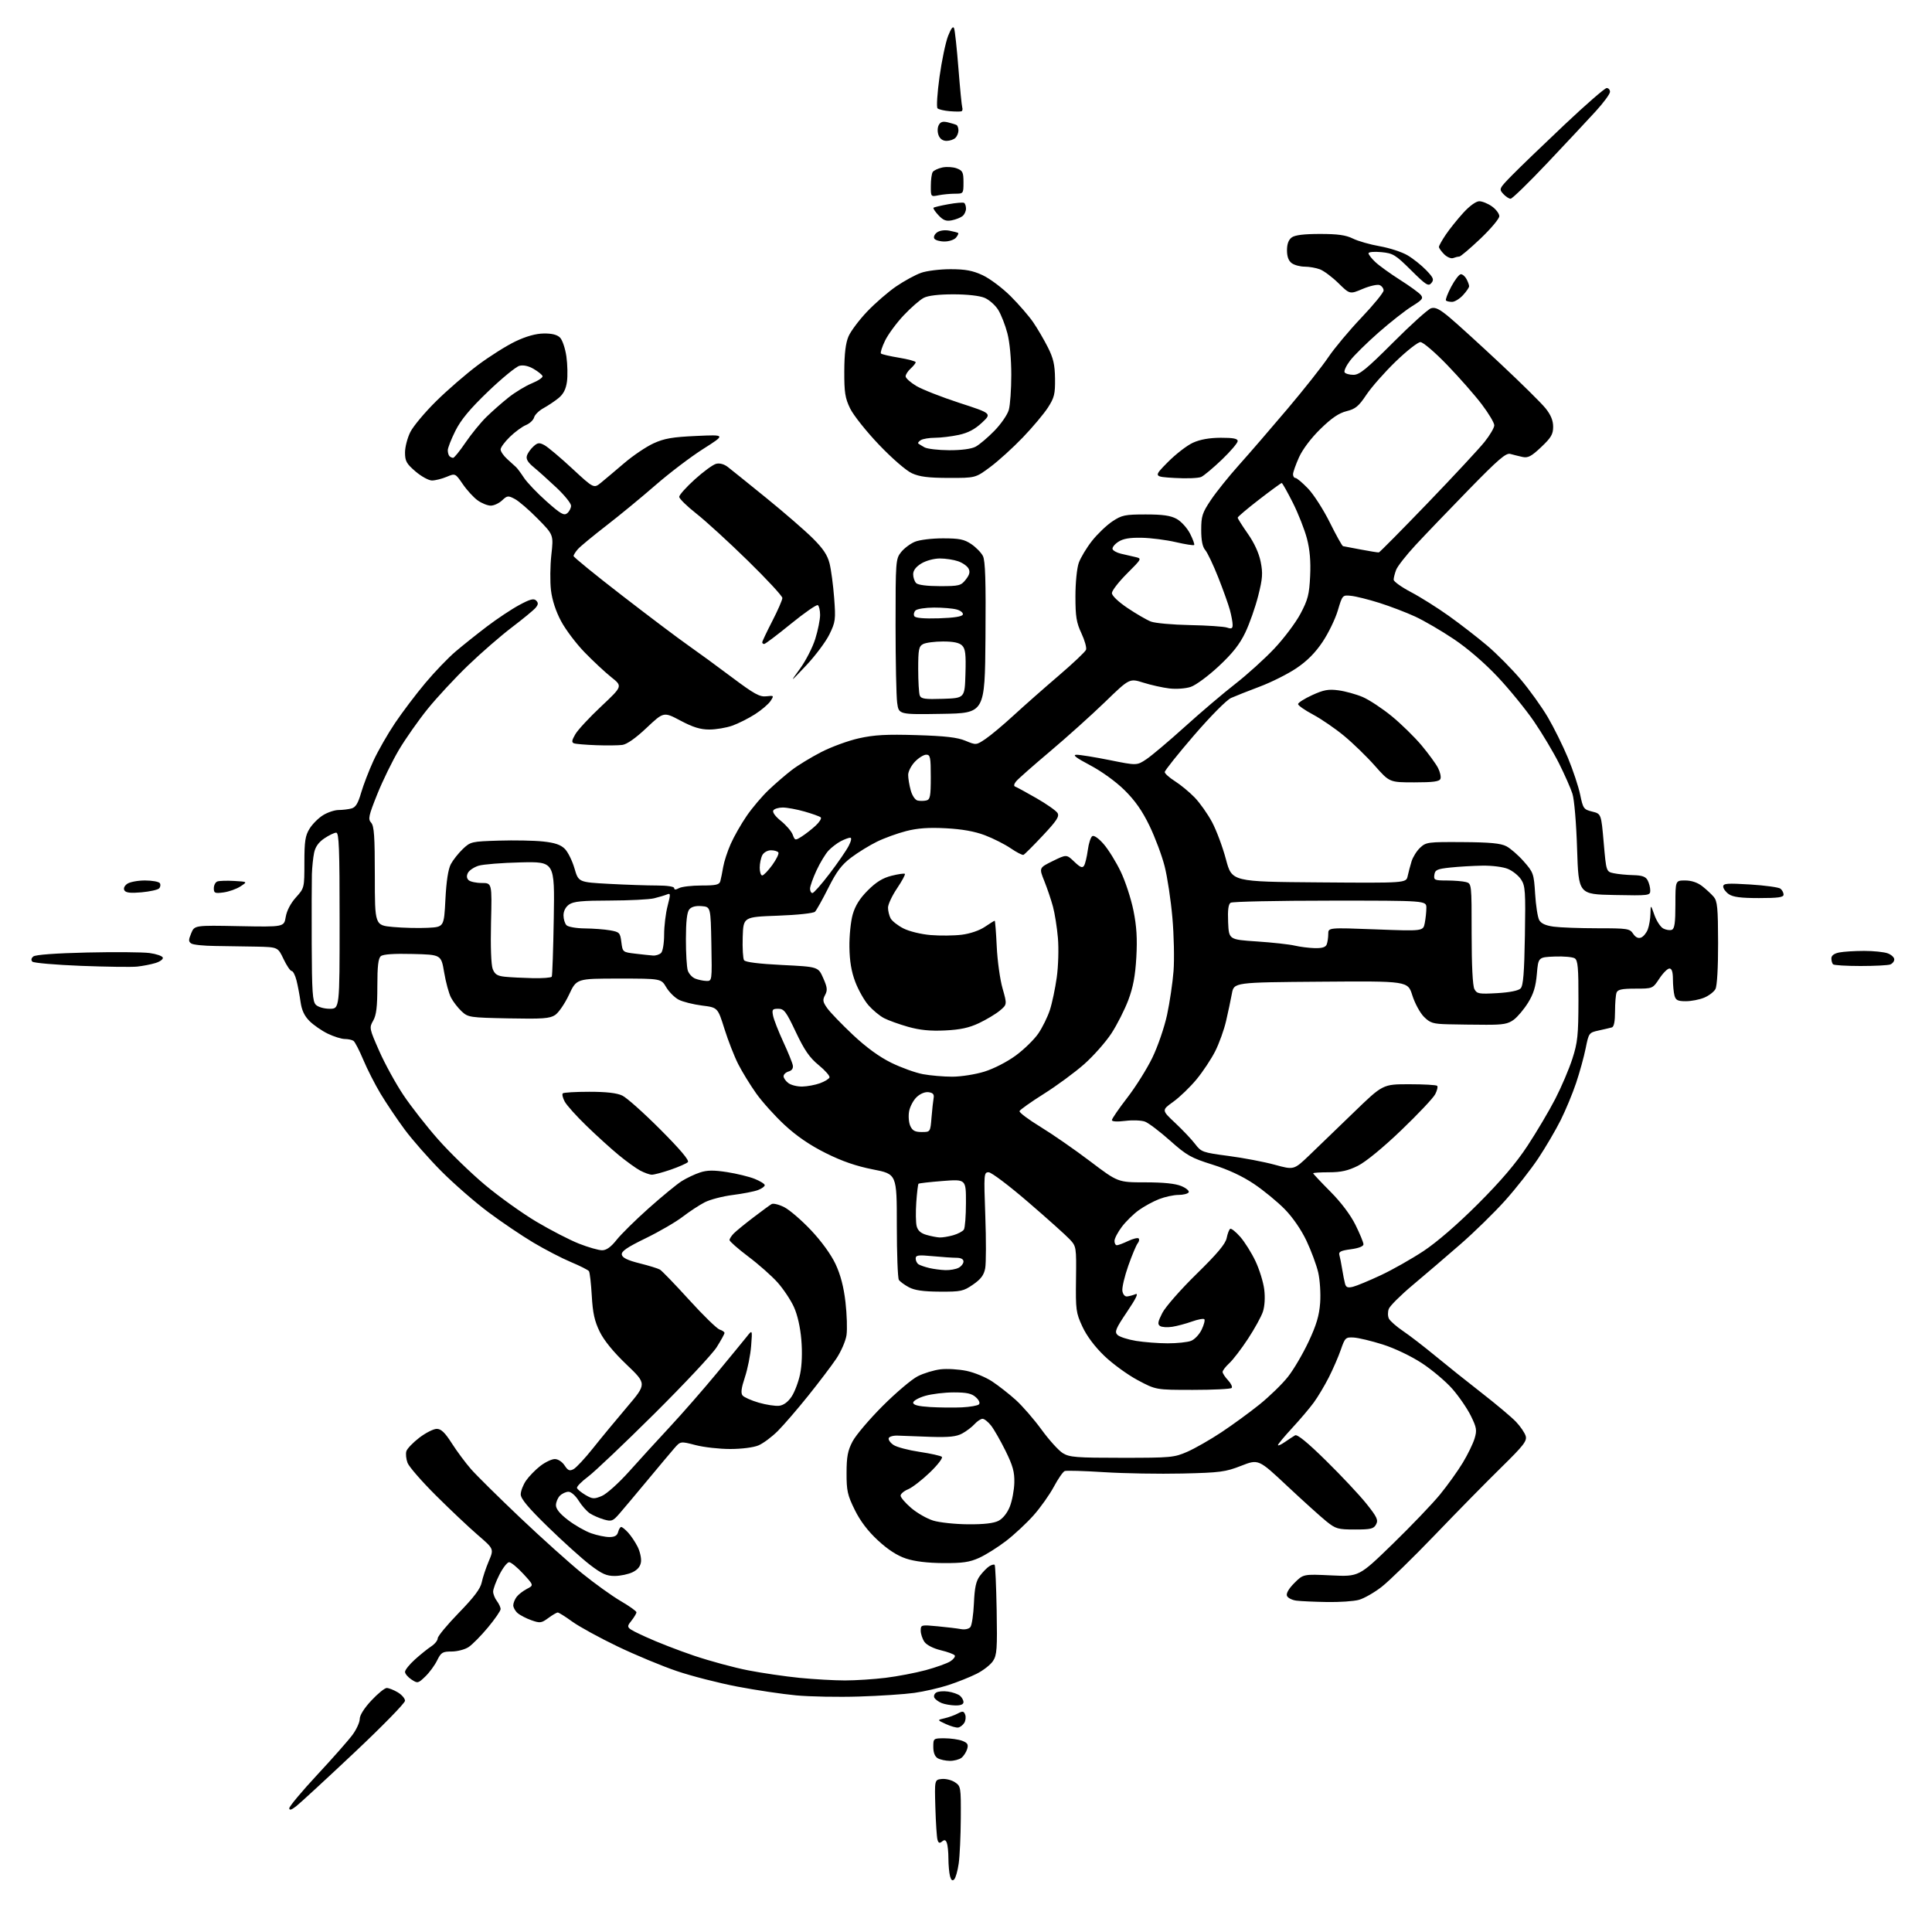 <?xml version="1.0" encoding="UTF-8" standalone="no"?>
<svg 
  version="1.1" 
  xmlns="http://www.w3.org/2000/svg" 
  xmlns:xlink="http://www.w3.org/1999/xlink" 
  xmlns:svg="http://www.w3.org/2000/svg"
  xmlns:rdf="http://www.w3.org/1999/02/22-rdf-syntax-ns#"
  xmlns:cc="http://creativecommons.org/ns#"
  xmlns:dc="http://purl.org/dc/elements/1.1/"
  viewBox="0 0 768 768"
  width="768"
  height="768"
>
<style>svg {background-color: white; }</style>"
<path stroke="none" fill="black" fill-rule="evenodd" d="M379.31,747.09C378.59,747.81 378.08,747.42 377.65,745.82C377.31,744.54 377.02,741.40 377.01,738.83C377.01,736.26 376.72,733.44 376.38,732.56C375.93,731.36 375.43,731.23 374.47,732.03C373.49,732.83 373.04,732.65 372.66,731.30C372.38,730.31 372.00,724.55 371.82,718.50C371.50,707.50 371.50,707.50 374.31,707.18C375.86,707.00 378.23,707.57 379.56,708.45C381.94,710.01 382.00,710.35 381.93,722.77C381.89,729.77 381.52,737.87 381.10,740.77C380.69,743.67 379.88,746.52 379.31,747.09zM117.75,718.00C115.84,719.49 115.00,719.73 115.00,718.80C115.00,718.05 120.02,712.06 126.14,705.47C132.27,698.89 138.57,691.74 140.14,689.60C141.72,687.45 143.00,684.62 143.00,683.31C143.00,681.84 144.79,679.00 147.64,675.96C150.19,673.23 152.93,671.00 153.73,671.00C154.53,671.00 156.50,671.77 158.10,672.72C159.69,673.66 161.00,675.18 161.00,676.08C161.00,676.99 151.89,686.31 140.75,696.79C129.61,707.28 119.26,716.82 117.75,718.00zM377.56,699.97C375.88,699.95 373.71,699.48 372.75,698.92C371.62,698.26 371.00,696.68 371.00,694.45C371.00,691.04 371.05,691.00 375.43,691.00C377.87,691.00 381.05,691.45 382.50,692.00C384.62,692.81 385.00,693.44 384.47,695.25C384.10,696.49 383.08,698.06 382.21,698.75C381.33,699.44 379.24,699.99 377.56,699.97zM380.89,686.72C380.13,686.85 377.93,686.22 376.00,685.34C372.50,683.72 372.50,683.72 375.50,683.04C377.15,682.66 379.52,681.80 380.76,681.13C382.67,680.10 383.13,680.18 383.67,681.59C384.03,682.52 383.86,684.00 383.30,684.89C382.74,685.77 381.66,686.60 380.89,686.72zM379.75,677.94C377.96,677.90 375.53,677.48 374.35,677.01C373.17,676.53 371.88,675.61 371.47,674.96C371.07,674.31 371.36,673.36 372.12,672.85C372.88,672.34 375.00,672.15 376.84,672.42C378.68,672.68 380.81,673.43 381.59,674.07C382.37,674.72 383.00,675.86 383.00,676.62C383.00,677.52 381.87,677.98 379.75,677.94zM341.45,674.40C333.23,674.66 322.00,674.45 316.50,673.94C311.00,673.43 300.47,671.86 293.10,670.45C285.73,669.04 274.93,666.27 269.10,664.30C263.27,662.33 252.65,657.92 245.50,654.49C238.35,651.06 230.25,646.62 227.50,644.63C224.75,642.63 222.15,641.00 221.71,641.00C221.28,641.00 219.58,641.99 217.95,643.20C215.22,645.21 214.66,645.28 211.24,644.07C209.18,643.35 206.71,642.06 205.75,641.22C204.79,640.38 204.01,638.97 204.03,638.10C204.05,637.22 204.65,635.72 205.38,634.77C206.10,633.82 207.93,632.40 209.45,631.61C212.21,630.18 212.21,630.18 207.98,625.59C205.65,623.07 203.14,621.00 202.39,621.00C201.64,621.00 199.90,623.24 198.52,625.97C197.13,628.70 196.01,631.74 196.03,632.72C196.05,633.70 196.72,635.37 197.53,636.44C198.34,637.51 199.00,638.95 199.00,639.64C199.00,640.33 196.73,643.62 193.96,646.95C191.19,650.28 187.72,653.79 186.25,654.75C184.78,655.71 181.76,656.50 179.54,656.50C175.90,656.50 175.33,656.86 173.76,660.05C172.81,662.00 170.69,664.88 169.06,666.44C166.19,669.20 166.01,669.23 163.54,667.62C162.15,666.70 161.00,665.34 161.00,664.59C161.00,663.84 162.76,661.64 164.92,659.69C167.07,657.75 170.00,655.39 171.42,654.46C172.84,653.53 174.00,652.09 174.00,651.26C174.00,650.42 177.78,645.86 182.39,641.12C188.45,634.89 190.98,631.53 191.50,629.00C191.89,627.08 193.15,623.30 194.29,620.61C196.36,615.73 196.36,615.73 189.93,610.19C186.39,607.14 178.90,600.07 173.28,594.47C167.66,588.88 162.59,583.05 162.01,581.52C161.43,579.99 161.22,577.89 161.54,576.86C161.87,575.83 164.20,573.41 166.71,571.49C169.23,569.57 172.33,568.00 173.61,568.00C175.35,568.00 176.87,569.45 179.61,573.75C181.63,576.91 185.06,581.52 187.23,584.00C189.40,586.48 198.17,595.14 206.73,603.27C215.28,611.39 226.38,621.35 231.39,625.42C236.40,629.48 243.31,634.44 246.75,636.45C250.19,638.45 253.00,640.46 253.00,640.91C253.00,641.36 252.06,642.93 250.91,644.39C248.82,647.05 248.82,647.05 256.66,650.68C260.97,652.68 269.63,656.05 275.91,658.17C282.18,660.29 291.85,662.91 297.41,663.99C302.96,665.07 312.16,666.41 317.86,666.98C323.55,667.54 331.66,668.00 335.88,668.00C340.10,668.00 347.37,667.53 352.03,666.96C356.69,666.39 363.88,665.02 368.00,663.91C372.12,662.79 376.53,661.21 377.78,660.40C379.04,659.58 379.83,658.53 379.53,658.06C379.24,657.59 376.75,656.66 373.99,656.00C371.01,655.28 368.36,653.93 367.48,652.67C366.67,651.51 366.00,649.49 366.00,648.20C366.00,645.89 366.14,645.85 372.75,646.48C376.46,646.83 380.67,647.34 382.09,647.61C383.55,647.88 385.14,647.53 385.74,646.79C386.32,646.08 386.95,641.82 387.15,637.32C387.43,631.02 387.98,628.50 389.55,626.39C390.68,624.89 392.34,623.19 393.25,622.61C394.16,622.04 395.12,621.79 395.39,622.05C395.65,622.32 396.01,630.42 396.19,640.06C396.46,655.47 396.29,657.91 394.73,660.28C393.76,661.77 390.83,664.05 388.23,665.35C385.63,666.66 380.57,668.68 377.00,669.84C373.43,671.01 367.33,672.41 363.45,672.95C359.58,673.49 349.68,674.15 341.45,674.40zM527.50,636.83C522.55,636.75 517.08,636.50 515.34,636.28C513.59,636.06 511.90,635.19 511.58,634.35C511.21,633.39 512.33,631.47 514.53,629.27C518.08,625.72 518.08,625.72 529.14,626.24C540.20,626.77 540.20,626.77 553.55,613.81C560.89,606.67 569.38,597.81 572.41,594.11C575.44,590.40 579.53,584.70 581.49,581.44C583.46,578.18 585.57,573.84 586.18,571.80C587.16,568.54 586.98,567.48 584.68,562.80C583.24,559.89 579.93,555.06 577.31,552.08C574.70,549.11 569.23,544.50 565.16,541.84C560.88,539.05 554.34,535.93 549.65,534.45C545.19,533.04 540.01,531.80 538.14,531.69C534.91,531.51 534.66,531.74 533.01,536.50C532.06,539.25 529.91,544.20 528.24,547.50C526.56,550.80 523.87,555.31 522.25,557.52C520.64,559.73 516.77,564.29 513.66,567.65C510.55,571.02 508.00,574.08 508.00,574.45C508.00,574.83 509.24,574.28 510.75,573.23C512.26,572.18 514.09,570.99 514.81,570.57C515.68,570.06 519.76,573.40 527.14,580.66C533.21,586.62 540.41,594.30 543.14,597.71C547.39,603.02 547.95,604.22 547.02,605.96C546.08,607.73 544.95,608.00 538.61,608.00C531.84,608.00 530.97,607.75 527.24,604.75C525.02,602.96 518.04,596.66 511.73,590.75C500.26,579.99 500.26,579.99 493.38,582.68C487.11,585.13 485.03,585.40 470.00,585.75C460.93,585.96 446.98,585.72 439.00,585.22C431.02,584.71 423.94,584.51 423.25,584.76C422.57,585.01 420.62,587.82 418.92,591.00C417.22,594.18 413.58,599.31 410.83,602.40C408.08,605.49 403.17,610.06 399.92,612.56C396.67,615.06 391.87,618.07 389.26,619.26C385.41,621.00 382.67,621.40 374.95,621.35C368.68,621.31 363.59,620.69 360.15,619.55C356.64,618.39 352.94,615.99 348.97,612.31C344.99,608.63 341.96,604.63 339.77,600.18C336.89,594.34 336.50,592.58 336.52,585.52C336.53,579.05 336.99,576.63 338.90,573.00C340.20,570.52 345.59,564.17 350.88,558.88C356.17,553.59 362.44,548.28 364.82,547.08C367.19,545.87 371.26,544.64 373.86,544.33C376.46,544.02 381.11,544.30 384.20,544.94C387.29,545.58 391.87,547.47 394.39,549.14C396.91,550.81 401.12,554.10 403.74,556.46C406.37,558.82 410.99,564.14 414.01,568.28C417.03,572.43 420.85,576.65 422.50,577.66C425.16,579.29 427.85,579.50 446.00,579.50C465.48,579.50 466.77,579.38 472.00,577.09C475.02,575.76 481.10,572.29 485.50,569.37C489.90,566.46 496.73,561.47 500.69,558.29C504.64,555.10 509.72,550.17 511.97,547.31C514.23,544.46 517.92,538.17 520.18,533.35C523.31,526.69 524.41,522.96 524.78,517.90C525.04,514.23 524.70,508.81 524.02,505.86C523.34,502.91 521.24,497.24 519.36,493.26C517.28,488.86 513.90,483.94 510.72,480.69C507.85,477.76 502.35,473.24 498.50,470.65C493.89,467.55 488.26,464.92 482.00,462.96C473.48,460.29 471.74,459.31 465.12,453.42C461.06,449.81 456.59,446.41 455.18,445.88C453.77,445.34 450.23,445.20 447.31,445.57C444.05,445.97 442.00,445.85 442.00,445.25C442.00,444.71 444.74,440.72 448.09,436.38C451.44,432.05 455.95,424.86 458.10,420.41C460.26,415.95 462.88,408.30 463.93,403.41C464.98,398.51 466.14,390.68 466.50,386.00C466.86,381.32 466.66,371.77 466.04,364.77C465.43,357.76 464.04,348.56 462.95,344.32C461.87,340.08 459.16,332.84 456.93,328.24C454.06,322.30 451.17,318.19 447.00,314.08C443.57,310.70 437.88,306.59 433.31,304.18C427.72,301.23 426.19,300.05 427.94,300.03C429.28,300.01 435.22,300.97 441.15,302.16C451.91,304.33 451.91,304.33 455.71,301.80C457.79,300.41 464.68,294.60 471.00,288.89C477.33,283.17 486.33,275.52 491.00,271.89C495.68,268.25 502.65,261.95 506.50,257.88C510.35,253.81 515.05,247.56 516.95,243.99C519.92,238.39 520.45,236.33 520.80,229.00C521.08,223.13 520.69,218.52 519.53,214.09C518.61,210.57 516.09,204.15 513.92,199.84C511.75,195.53 509.76,192.00 509.50,192.00C509.24,192.00 505.20,194.96 500.52,198.57C495.83,202.19 492.00,205.43 492.00,205.78C492.00,206.13 493.81,208.99 496.02,212.15C498.58,215.79 500.44,219.85 501.13,223.29C502.05,227.89 501.91,229.93 500.15,236.87C499.02,241.35 496.72,247.90 495.04,251.42C492.80,256.11 489.98,259.69 484.46,264.84C480.33,268.70 475.32,272.40 473.33,273.05C471.29,273.73 467.60,273.99 464.84,273.67C462.16,273.35 457.49,272.31 454.48,271.36C448.99,269.63 448.99,269.63 439.25,279.07C433.89,284.25 424.07,293.08 417.44,298.67C410.81,304.26 404.73,309.62 403.94,310.58C403.08,311.63 402.91,312.46 403.52,312.67C404.08,312.86 407.87,314.92 411.94,317.26C416.01,319.59 419.80,322.25 420.37,323.17C421.20,324.53 420.10,326.22 414.51,332.17C410.73,336.20 407.28,339.64 406.85,339.82C406.42,340.00 404.14,338.83 401.78,337.22C399.43,335.61 394.80,333.27 391.50,332.02C387.43,330.48 382.45,329.59 376.00,329.25C369.14,328.89 364.75,329.20 360.21,330.37C356.74,331.26 351.52,333.15 348.61,334.58C345.69,336.01 341.09,338.83 338.40,340.86C334.57,343.74 332.58,346.37 329.28,352.94C326.95,357.57 324.57,361.83 323.98,362.42C323.37,363.03 316.97,363.72 309.20,364.00C295.50,364.50 295.50,364.50 295.24,372.50C295.10,376.90 295.34,381.04 295.77,381.69C296.28,382.47 301.59,383.14 310.90,383.60C325.25,384.31 325.25,384.31 327.23,388.78C328.88,392.51 329.00,393.63 327.98,395.54C326.93,397.50 327.06,398.28 328.86,400.80C330.02,402.43 334.60,407.18 339.03,411.35C344.37,416.37 349.55,420.14 354.30,422.47C358.26,424.41 363.92,426.45 366.89,427.00C369.85,427.55 375.09,428.00 378.53,428.00C381.98,428.00 387.72,427.10 391.30,425.99C395.05,424.83 400.35,422.11 403.80,419.57C407.10,417.14 411.13,413.21 412.75,410.83C414.38,408.45 416.44,404.25 417.34,401.50C418.24,398.75 419.47,392.90 420.08,388.50C420.70,384.08 420.90,377.08 420.54,372.87C420.18,368.68 419.29,363.05 418.56,360.37C417.84,357.69 416.29,353.13 415.13,350.23C413.02,344.97 413.02,344.97 418.49,342.28C423.97,339.60 423.97,339.60 427.03,342.53C429.43,344.83 430.28,345.17 430.94,344.10C431.40,343.36 432.06,340.57 432.42,337.91C432.77,335.26 433.58,332.76 434.21,332.37C434.89,331.95 436.76,333.27 438.76,335.58C440.63,337.74 443.67,342.65 445.51,346.50C447.36,350.35 449.63,357.32 450.57,361.98C451.83,368.23 452.13,373.11 451.71,380.53C451.29,387.89 450.43,392.47 448.52,397.55C447.08,401.37 444.07,407.31 441.83,410.75C439.59,414.19 434.73,419.69 431.04,422.97C427.34,426.25 420.10,431.58 414.95,434.82C409.81,438.06 405.45,441.15 405.27,441.68C405.09,442.22 408.84,445.04 413.61,447.95C418.37,450.86 427.25,457.01 433.33,461.62C444.40,470.00 444.40,470.00 455.23,470.00C462.53,470.00 467.22,470.48 469.60,471.48C471.55,472.29 472.86,473.42 472.51,473.98C472.17,474.54 470.34,475.00 468.46,475.00C466.58,475.00 463.12,475.75 460.77,476.66C458.42,477.57 454.79,479.55 452.70,481.06C450.60,482.56 447.58,485.53 445.97,487.65C444.37,489.77 443.04,492.29 443.03,493.25C443.01,494.21 443.43,495.00 443.97,495.00C444.50,495.00 446.52,494.24 448.45,493.32C450.39,492.40 452.27,491.94 452.63,492.30C452.99,492.66 452.82,493.53 452.25,494.23C451.68,494.93 450.00,498.93 448.52,503.13C447.04,507.32 445.98,511.82 446.16,513.13C446.36,514.50 447.13,515.44 448.00,515.36C448.83,515.28 450.35,514.88 451.39,514.45C452.68,513.92 451.62,516.13 448.03,521.45C443.52,528.14 442.99,529.42 444.20,530.63C444.98,531.41 448.29,532.48 451.56,533.02C454.83,533.55 460.51,533.99 464.18,533.99C467.86,534.00 472.03,533.56 473.44,533.02C474.85,532.49 476.76,530.47 477.68,528.54C478.61,526.60 479.08,524.75 478.74,524.41C478.40,524.07 476.18,524.48 473.81,525.33C471.44,526.18 467.93,527.12 466.00,527.42C464.07,527.72 461.90,527.59 461.16,527.12C460.08,526.43 460.25,525.43 462.04,521.92C463.27,519.52 469.36,512.57 475.63,506.44C483.92,498.32 487.16,494.46 487.62,492.14C487.97,490.39 488.60,488.74 489.03,488.48C489.45,488.22 491.25,489.66 493.03,491.68C494.80,493.71 497.52,498.04 499.07,501.32C500.62,504.60 502.19,509.65 502.55,512.56C502.95,515.75 502.74,519.24 502.03,521.40C501.39,523.36 498.70,528.23 496.07,532.23C493.44,536.23 490.10,540.59 488.64,541.92C487.19,543.26 486.00,544.80 486.00,545.36C486.00,545.92 486.98,547.41 488.17,548.68C489.36,549.95 490.00,551.33 489.59,551.74C489.18,552.16 482.24,552.50 474.17,552.50C459.50,552.50 459.50,552.50 452.22,548.61C448.21,546.47 442.25,542.13 438.96,538.96C435.17,535.31 431.99,531.06 430.27,527.35C427.72,521.85 427.57,520.71 427.73,508.50C427.89,495.66 427.86,495.47 425.20,492.62C423.71,491.03 416.31,484.39 408.73,477.87C401.16,471.34 394.09,466.00 393.01,466.00C391.11,466.00 391.07,466.57 391.67,483.29C392.02,492.81 392.00,502.20 391.63,504.17C391.12,506.87 389.93,508.47 386.81,510.63C382.96,513.29 381.98,513.50 373.58,513.45C367.04,513.42 363.61,512.93 361.31,511.71C359.56,510.78 357.76,509.45 357.31,508.76C356.87,508.07 356.50,498.33 356.50,487.11C356.50,466.72 356.50,466.72 347.00,464.86C340.35,463.55 334.72,461.61 328.24,458.37C321.98,455.25 316.71,451.65 311.94,447.24C308.07,443.66 302.95,437.97 300.57,434.61C298.19,431.25 294.98,426.02 293.45,423.00C291.91,419.98 289.45,413.68 287.98,409.00C285.31,400.50 285.31,400.50 279.04,399.72C275.59,399.28 271.44,398.24 269.81,397.40C268.19,396.56 265.95,394.33 264.83,392.44C262.80,389.00 262.80,389.00 246.00,389.00C229.19,389.00 229.19,389.00 226.19,395.42C224.53,398.95 222.05,402.58 220.66,403.49C218.52,404.89 215.70,405.09 202.15,404.82C186.68,404.51 186.07,404.42 183.48,402.00C182.01,400.62 180.12,398.17 179.28,396.55C178.43,394.93 177.21,390.43 176.56,386.55C175.37,379.50 175.37,379.50 164.08,379.22C156.61,379.03 152.31,379.32 151.39,380.09C150.36,380.95 150.00,384.03 150.00,392.04C150.00,400.26 149.60,403.53 148.35,405.72C146.73,408.53 146.80,408.84 150.75,417.79C152.98,422.85 157.29,430.70 160.32,435.24C163.35,439.78 169.58,447.75 174.17,452.94C178.75,458.13 187.09,466.23 192.70,470.94C198.31,475.65 207.54,482.26 213.20,485.63C218.87,489.00 226.50,492.94 230.17,494.38C233.84,495.82 237.96,497.00 239.34,497.00C241.06,497.00 242.83,495.74 245.09,492.89C246.88,490.63 252.65,484.94 257.92,480.25C263.19,475.56 269.07,470.72 271.00,469.51C272.93,468.30 276.19,466.75 278.25,466.08C281.10,465.14 283.67,465.11 289.00,465.93C292.86,466.53 297.81,467.74 300.00,468.62C302.20,469.50 304.00,470.63 304.00,471.13C304.00,471.64 302.79,472.51 301.31,473.07C299.82,473.64 295.33,474.51 291.32,475.02C287.30,475.53 282.28,476.83 280.16,477.92C278.04,479.00 274.10,481.59 271.40,483.66C268.71,485.74 262.08,489.59 256.68,492.22C249.19,495.87 246.93,497.42 247.18,498.76C247.42,499.99 249.47,500.99 254.21,502.18C257.90,503.10 261.55,504.22 262.33,504.68C263.11,505.13 268.33,510.54 273.93,516.70C279.52,522.86 284.98,528.17 286.05,528.52C287.12,528.86 288.00,529.47 288.00,529.87C288.00,530.28 286.59,532.83 284.88,535.55C283.16,538.27 272.01,550.17 260.10,562.00C248.19,573.83 236.34,585.08 233.76,587.00C231.18,588.92 229.20,590.95 229.36,591.49C229.53,592.04 231.05,593.29 232.75,594.29C235.53,595.91 236.19,595.95 239.24,594.67C241.13,593.88 245.92,589.58 250.07,584.95C254.15,580.38 261.47,572.37 266.32,567.16C271.17,561.94 279.50,552.42 284.82,545.99C290.14,539.57 295.53,533.00 296.80,531.41C299.09,528.50 299.09,528.50 298.59,535.00C298.32,538.58 297.20,544.19 296.11,547.47C294.67,551.79 294.42,553.80 295.19,554.73C295.78,555.44 298.67,556.72 301.62,557.58C304.57,558.43 308.20,558.99 309.71,558.82C311.47,558.61 313.22,557.33 314.66,555.19C315.88,553.37 317.41,549.34 318.05,546.24C318.78,542.75 318.97,537.55 318.54,532.55C318.12,527.53 317.00,522.62 315.57,519.50C314.31,516.75 311.41,512.40 309.12,509.82C306.83,507.25 301.59,502.61 297.48,499.52C293.37,496.42 290.00,493.46 290.00,492.94C290.00,492.42 290.79,491.21 291.75,490.25C292.71,489.29 296.20,486.44 299.50,483.93C302.80,481.41 306.05,479.03 306.72,478.64C307.38,478.25 309.66,478.81 311.77,479.88C313.88,480.96 318.68,485.09 322.43,489.07C326.58,493.48 330.38,498.72 332.15,502.51C334.13,506.74 335.39,511.56 336.09,517.61C336.65,522.50 336.84,528.41 336.50,530.74C336.16,533.08 334.33,537.27 332.43,540.11C330.53,542.93 325.50,549.57 321.24,554.87C316.99,560.17 311.58,566.44 309.21,568.82C306.85,571.19 303.37,573.78 301.49,574.57C299.51,575.40 294.77,576.00 290.24,576.00C285.94,576.00 279.74,575.30 276.46,574.44C270.50,572.89 270.50,572.89 268.00,575.77C266.62,577.35 261.79,583.12 257.26,588.57C252.72,594.03 247.74,599.96 246.20,601.73C243.62,604.69 243.10,604.89 240.07,604.02C238.25,603.50 235.74,602.40 234.49,601.59C233.25,600.77 231.24,598.50 230.03,596.55C228.80,594.56 227.03,593.00 225.99,593.00C224.97,593.00 223.44,593.71 222.57,594.57C221.71,595.44 221.00,597.14 221.00,598.37C221.00,599.85 222.61,601.82 225.85,604.28C228.51,606.32 232.62,608.66 234.97,609.49C237.33,610.32 240.59,611.00 242.22,611.00C244.35,611.00 245.34,610.43 245.71,609.00C246.00,607.90 246.55,607.00 246.94,607.00C247.33,607.00 248.58,608.01 249.71,609.25C250.84,610.49 252.52,612.99 253.44,614.82C254.37,616.64 254.98,619.34 254.81,620.81C254.60,622.62 253.53,623.96 251.50,624.96C249.85,625.77 246.66,626.45 244.42,626.47C241.08,626.49 239.26,625.67 234.47,622.00C231.25,619.52 223.75,612.76 217.81,606.97C209.98,599.34 207.00,595.77 207.00,594.03C207.00,592.71 207.95,590.25 209.11,588.56C210.27,586.88 212.82,584.26 214.77,582.75C216.72,581.24 219.32,580.00 220.55,580.00C221.82,580.00 223.48,581.08 224.42,582.52C225.77,584.58 226.42,584.85 228.01,584.00C229.08,583.42 232.54,579.70 235.70,575.73C238.86,571.75 244.97,564.36 249.27,559.30C257.08,550.10 257.08,550.10 249.06,542.43C243.86,537.47 240.10,532.86 238.39,529.36C236.35,525.19 235.63,521.95 235.24,515.07C234.96,510.19 234.46,505.79 234.12,505.31C233.78,504.83 230.56,503.20 226.97,501.70C223.38,500.20 216.66,496.71 212.03,493.96C207.40,491.20 199.31,485.74 194.06,481.81C188.80,477.89 180.43,470.58 175.45,465.59C170.48,460.59 163.91,453.12 160.86,449.00C157.81,444.88 153.50,438.46 151.27,434.75C149.05,431.04 145.95,424.96 144.40,421.25C142.84,417.54 141.10,414.17 140.53,413.77C139.96,413.36 138.40,413.02 137.07,413.02C135.73,413.01 132.68,412.05 130.29,410.90C127.91,409.74 124.64,407.49 123.03,405.88C120.98,403.82 119.93,401.57 119.47,398.23C119.11,395.63 118.39,391.81 117.87,389.75C117.35,387.69 116.49,386.00 115.95,386.00C115.42,386.00 113.96,383.86 112.72,381.25C110.47,376.50 110.47,376.50 101.98,376.30C97.32,376.20 89.90,376.08 85.50,376.04C81.10,376.00 76.87,375.57 76.09,375.08C74.90,374.32 74.89,373.68 76.00,371.00C77.32,367.81 77.32,367.81 95.12,368.16C112.91,368.50 112.91,368.50 113.58,364.50C113.99,362.03 115.53,359.07 117.62,356.75C120.99,353.01 121.00,352.96 121.00,342.87C121.00,334.40 121.34,332.19 123.05,329.42C124.18,327.59 126.59,325.18 128.42,324.05C130.24,322.92 133.03,321.99 134.62,321.99C136.20,321.98 138.49,321.71 139.71,321.38C141.37,320.94 142.33,319.37 143.55,315.14C144.45,312.04 146.66,306.31 148.45,302.41C150.25,298.51 154.11,291.76 157.04,287.41C159.97,283.06 165.39,275.89 169.10,271.48C172.80,267.06 178.21,261.44 181.11,258.98C184.01,256.51 189.64,252.03 193.62,249.00C197.61,245.97 203.36,242.15 206.40,240.51C210.69,238.19 212.19,237.79 213.12,238.72C214.05,239.65 214.00,240.29 212.93,241.59C212.16,242.51 207.93,246.00 203.52,249.35C199.11,252.70 191.27,259.50 186.11,264.47C180.94,269.44 173.72,277.22 170.04,281.76C166.37,286.30 161.23,293.62 158.61,298.02C155.99,302.43 152.10,310.39 149.96,315.73C146.52,324.32 146.24,325.61 147.54,327.04C148.72,328.34 149.00,332.45 149.00,348.24C149.00,367.83 149.00,367.83 156.25,368.49C160.24,368.85 166.43,369.00 170.00,368.82C176.50,368.50 176.50,368.50 177.06,357.50C177.43,350.26 178.17,345.47 179.22,343.50C180.10,341.85 182.24,339.15 183.97,337.50C187.03,334.59 187.46,334.49 198.27,334.16C204.40,333.97 212.31,334.12 215.85,334.50C220.56,335.00 222.88,335.79 224.52,337.43C225.75,338.66 227.48,342.15 228.36,345.18C229.97,350.69 229.97,350.69 242.14,351.35C248.84,351.71 257.39,352.00 261.16,352.00C265.21,352.00 268.00,352.42 268.00,353.04C268.00,353.75 268.60,353.75 269.93,353.04C271.00,352.47 275.02,352.00 278.87,352.00C284.68,352.00 285.95,351.70 286.35,350.25C286.61,349.29 287.12,346.75 287.48,344.62C287.84,342.49 289.19,338.36 290.48,335.45C291.77,332.53 294.62,327.53 296.82,324.33C299.02,321.12 302.99,316.44 305.66,313.92C308.32,311.40 312.42,307.87 314.78,306.07C317.13,304.26 322.35,301.08 326.39,298.99C330.42,296.91 337.20,294.42 341.45,293.48C347.55,292.12 352.35,291.86 364.34,292.22C375.76,292.57 380.55,293.12 383.77,294.46C388.03,296.23 388.06,296.23 391.77,293.73C393.82,292.35 398.88,288.12 403.00,284.32C407.12,280.53 415.15,273.45 420.83,268.59C426.51,263.73 431.41,259.10 431.71,258.30C432.02,257.50 431.20,254.56 429.89,251.76C427.89,247.50 427.50,245.09 427.50,237.08C427.50,231.67 428.08,225.86 428.83,223.74C429.57,221.67 431.94,217.73 434.11,214.98C436.28,212.24 439.92,208.76 442.20,207.25C445.96,204.76 447.20,204.50 455.43,204.50C462.22,204.50 465.31,204.94 467.74,206.27C469.53,207.25 471.91,209.87 473.06,212.12C474.20,214.36 474.94,216.40 474.69,216.65C474.44,216.89 471.14,216.38 467.37,215.50C463.59,214.62 457.51,213.84 453.85,213.77C449.04,213.68 446.46,214.12 444.54,215.38C443.07,216.34 442.05,217.64 442.26,218.27C442.46,218.89 443.96,219.72 445.57,220.10C447.18,220.48 449.73,221.07 451.23,221.41C453.97,222.03 453.97,222.03 447.98,228.02C444.69,231.31 442.00,234.79 442.00,235.76C442.00,236.80 444.55,239.23 448.25,241.72C451.69,244.03 455.85,246.44 457.50,247.08C459.15,247.72 466.12,248.35 473.00,248.48C479.88,248.61 486.51,249.06 487.75,249.47C489.55,250.08 490.00,249.86 489.99,248.37C489.99,247.34 489.50,244.70 488.91,242.50C488.31,240.30 486.22,234.45 484.26,229.50C482.30,224.55 479.98,219.67 479.10,218.65C478.01,217.38 477.50,214.84 477.50,210.65C477.50,205.18 477.93,203.86 481.33,198.78C483.43,195.63 488.49,189.33 492.57,184.78C496.65,180.23 505.31,170.20 511.82,162.50C518.34,154.80 525.63,145.57 528.03,142.00C530.43,138.43 536.36,131.34 541.20,126.25C546.04,121.16 550.00,116.31 550.00,115.47C550.00,114.63 549.27,113.66 548.39,113.32C547.50,112.98 544.48,113.67 541.67,114.85C536.58,117.01 536.58,117.01 532.04,112.56C529.54,110.11 526.23,107.64 524.68,107.06C523.14,106.48 520.41,106.00 518.63,106.00C516.84,106.00 514.53,105.38 513.49,104.62C512.22,103.69 511.60,102.01 511.60,99.50C511.60,96.99 512.22,95.31 513.49,94.38C514.78,93.44 518.35,93.00 524.73,93.00C531.78,93.00 534.99,93.45 537.79,94.83C539.83,95.84 544.65,97.22 548.50,97.89C552.35,98.57 557.30,100.18 559.50,101.48C561.70,102.77 565.03,105.42 566.91,107.37C569.83,110.42 570.13,111.14 568.99,112.51C567.81,113.93 566.90,113.35 560.92,107.42C554.70,101.25 553.77,100.68 549.09,100.23C546.23,99.96 544.00,100.16 544.00,100.69C544.00,101.20 545.24,102.79 546.75,104.20C548.26,105.62 552.65,108.78 556.50,111.23C560.35,113.67 564.08,116.38 564.78,117.23C565.89,118.57 565.39,119.21 561.28,121.75C558.65,123.38 552.67,128.08 548.00,132.18C543.33,136.29 538.24,141.30 536.69,143.33C535.15,145.35 534.17,147.46 534.50,148.01C534.84,148.55 536.43,149.00 538.03,149.00C540.42,149.00 543.21,146.73 553.81,136.12C560.88,129.03 567.66,122.93 568.86,122.54C570.55,122.01 572.23,122.84 576.22,126.18C579.06,128.55 588.12,136.80 596.35,144.50C604.58,152.20 612.68,160.20 614.36,162.28C616.48,164.92 617.40,167.15 617.40,169.65C617.40,172.62 616.60,173.99 612.64,177.73C608.71,181.44 607.41,182.12 605.19,181.64C603.71,181.31 601.55,180.78 600.39,180.45C598.67,179.95 595.68,182.52 583.82,194.67C575.87,202.83 566.34,212.75 562.66,216.73C558.98,220.70 555.52,225.12 554.98,226.54C554.44,227.97 554.00,229.72 554.00,230.44C554.00,231.16 557.09,233.37 560.86,235.36C564.63,237.34 571.44,241.62 576.00,244.88C580.55,248.13 587.39,253.43 591.19,256.65C594.99,259.87 600.97,265.91 604.49,270.07C608.01,274.23 612.85,280.98 615.26,285.07C617.66,289.16 621.27,296.44 623.28,301.26C625.28,306.08 627.47,312.66 628.14,315.88C629.28,321.42 629.54,321.78 632.92,322.62C636.50,323.50 636.50,323.50 637.50,335.00C638.50,346.49 638.50,346.49 641.50,347.13C643.15,347.48 646.62,347.82 649.21,347.88C652.78,347.97 654.18,348.47 654.96,349.93C655.53,351.00 656.00,352.81 656.00,353.96C656.00,356.00 655.63,356.05 641.75,355.78C627.50,355.50 627.50,355.50 626.92,337.50C626.60,327.19 625.80,317.79 625.06,315.50C624.35,313.30 621.96,307.90 619.76,303.50C617.55,299.10 613.07,291.58 609.80,286.80C606.52,282.01 600.02,274.03 595.33,269.05C590.14,263.54 583.33,257.67 577.89,254.04C572.99,250.75 566.09,246.73 562.56,245.10C559.04,243.47 552.63,241.02 548.33,239.66C544.02,238.30 538.96,237.04 537.07,236.85C533.66,236.50 533.63,236.53 531.80,242.68C530.79,246.08 528.06,251.71 525.73,255.18C522.82,259.53 519.56,262.80 515.29,265.66C511.88,267.95 505.35,271.22 500.79,272.93C496.23,274.65 491.09,276.68 489.37,277.45C487.59,278.25 481.25,284.65 474.62,292.33C468.23,299.75 463.00,306.31 463.00,306.90C463.00,307.49 464.82,309.12 467.03,310.52C469.25,311.92 472.78,314.83 474.87,316.98C476.96,319.14 480.09,323.57 481.83,326.83C483.56,330.09 486.05,336.75 487.34,341.63C489.70,350.50 489.70,350.50 524.33,350.76C558.96,351.03 558.96,351.03 559.57,348.26C559.90,346.74 560.60,344.10 561.12,342.40C561.64,340.69 563.17,338.25 564.53,336.97C566.88,334.76 567.65,334.66 581.40,334.75C592.28,334.82 596.53,335.22 598.79,336.39C600.43,337.24 603.56,339.96 605.74,342.45C609.55,346.77 609.74,347.31 610.24,355.32C610.52,359.92 611.24,364.59 611.84,365.70C612.59,367.10 614.36,367.91 617.60,368.36C620.17,368.71 628.01,369.00 635.02,369.00C646.99,369.00 647.84,369.13 649.20,371.18C650.15,372.61 651.22,373.13 652.34,372.70C653.27,372.34 654.47,370.89 655.02,369.46C655.56,368.04 656.04,365.21 656.08,363.18C656.16,359.50 656.16,359.50 657.67,363.76C658.50,366.11 660.07,368.50 661.17,369.09C662.26,369.67 663.80,369.91 664.58,369.61C665.67,369.19 666.00,366.85 666.00,359.53C666.00,350.00 666.00,350.00 669.87,350.00C672.34,350.00 674.76,350.80 676.62,352.24C678.20,353.47 680.27,355.39 681.22,356.49C682.68,358.21 682.94,360.88 682.97,374.82C682.99,384.66 682.57,391.93 681.92,393.15C681.33,394.26 679.31,395.81 677.45,396.58C675.59,397.36 672.30,398.00 670.15,398.00C666.93,398.00 666.13,397.60 665.63,395.75C665.30,394.51 665.02,391.59 665.01,389.25C665.00,386.33 664.57,385.00 663.63,385.00C662.88,385.00 661.07,386.80 659.62,389.00C656.97,393.00 656.97,393.00 650.09,393.00C644.74,393.00 643.08,393.35 642.61,394.58C642.27,395.45 642.00,398.84 642.00,402.11C642.00,406.02 641.57,408.18 640.75,408.41C640.06,408.61 637.72,409.15 635.54,409.63C631.64,410.49 631.56,410.59 630.33,416.71C629.64,420.13 627.93,426.33 626.53,430.49C625.14,434.66 622.37,441.31 620.39,445.28C618.40,449.25 614.39,456.10 611.46,460.50C608.53,464.90 602.62,472.43 598.32,477.22C594.02,482.02 585.96,489.90 580.41,494.72C574.87,499.55 566.41,506.79 561.61,510.81C556.81,514.83 552.52,519.10 552.06,520.31C551.61,521.51 551.64,523.27 552.13,524.21C552.63,525.15 555.16,527.37 557.76,529.13C560.37,530.89 566.10,535.31 570.50,538.94C574.90,542.58 583.23,549.23 589.00,553.72C594.77,558.21 600.91,563.37 602.64,565.19C604.37,567.01 606.09,569.54 606.48,570.81C607.07,572.79 605.69,574.57 596.79,583.31C591.07,588.91 579.22,600.97 570.45,610.11C561.68,619.24 552.12,628.56 549.20,630.82C546.29,633.08 542.24,635.39 540.20,635.96C538.17,636.53 532.45,636.92 527.50,636.83zM384.80,605.93C391.12,605.98 395.00,605.53 396.93,604.54C398.65,603.65 400.40,601.46 401.41,598.93C402.32,596.65 403.13,592.38 403.21,589.44C403.32,585.13 402.64,582.67 399.71,576.72C397.70,572.67 395.12,568.15 393.96,566.68C392.80,565.20 391.28,564.00 390.58,564.00C389.88,564.00 388.45,564.95 387.41,566.10C386.36,567.26 384.15,568.94 382.50,569.83C380.19,571.09 377.31,571.39 370.00,571.17C364.77,571.00 358.97,570.79 357.10,570.69C355.21,570.58 353.51,571.03 353.28,571.69C353.06,572.34 353.94,573.57 355.23,574.42C356.53,575.27 361.17,576.49 365.55,577.14C369.92,577.79 373.90,578.68 374.40,579.11C374.89,579.54 372.75,582.34 369.63,585.33C366.52,588.32 362.63,591.33 360.99,592.01C359.34,592.69 358.00,593.83 358.00,594.54C358.00,595.26 359.90,597.47 362.22,599.46C364.54,601.44 368.48,603.70 370.97,604.46C373.46,605.23 379.68,605.89 384.80,605.93zM382.37,559.45C385.59,559.29 388.64,558.76 389.14,558.26C389.68,557.72 389.19,556.58 387.92,555.43C386.27,553.93 384.30,553.50 379.15,553.50C375.49,553.50 370.36,554.12 367.75,554.88C365.14,555.64 363.00,556.86 363.00,557.58C363.00,558.51 365.02,559.03 369.75,559.32C373.46,559.54 379.14,559.60 382.37,559.45zM537.84,511.51C539.30,511.15 544.28,509.08 548.89,506.92C553.50,504.77 561.15,500.43 565.89,497.30C571.24,493.75 579.44,486.66 587.55,478.55C596.65,469.45 602.61,462.46 607.21,455.47C610.84,449.95 615.81,441.56 618.25,436.82C620.69,432.09 623.75,424.90 625.05,420.85C627.13,414.42 627.43,411.52 627.46,397.71C627.49,384.75 627.23,381.76 626.00,380.96C625.17,380.42 621.58,380.10 618.00,380.24C611.50,380.50 611.50,380.50 610.92,387.20C610.49,392.19 609.60,395.10 607.42,398.61C605.82,401.19 603.26,404.23 601.75,405.35C599.50,407.02 597.52,407.38 590.75,407.36C586.21,407.35 579.43,407.26 575.67,407.17C569.64,407.02 568.52,406.67 566.03,404.19C564.49,402.64 562.41,398.81 561.42,395.67C559.63,389.97 559.63,389.97 525.07,390.24C490.51,390.50 490.51,390.50 489.69,395.00C489.23,397.48 488.20,402.36 487.39,405.85C486.59,409.34 484.64,414.74 483.08,417.85C481.51,420.96 478.17,426.00 475.65,429.05C473.14,432.10 468.98,436.11 466.41,437.96C461.74,441.31 461.74,441.31 467.17,446.40C470.16,449.21 473.73,452.98 475.11,454.80C477.52,457.96 478.08,458.15 488.39,459.51C494.31,460.29 502.57,461.86 506.75,463.01C514.35,465.09 514.35,465.09 520.43,459.28C523.77,456.08 531.72,448.41 538.10,442.23C549.69,431.00 549.69,431.00 560.18,431.00C565.95,431.00 570.95,431.28 571.29,431.63C571.64,431.97 571.29,433.48 570.51,434.98C569.74,436.47 563.67,442.91 557.02,449.28C549.73,456.27 542.89,461.87 539.77,463.43C535.87,465.37 533.07,466.00 528.30,466.00C524.84,466.00 522.00,466.18 522.00,466.40C522.00,466.61 525.07,469.88 528.82,473.65C533.08,477.93 536.83,482.90 538.82,486.91C540.57,490.44 542.00,493.91 542.00,494.63C542.00,495.44 540.10,496.18 536.97,496.60C532.99,497.13 532.05,497.60 532.42,498.88C532.68,499.77 533.18,502.30 533.53,504.50C533.89,506.70 534.40,509.33 534.68,510.33C535.08,511.76 535.78,512.02 537.84,511.51zM375.82,504.90C377.64,504.95 380.00,504.53 381.07,503.96C382.13,503.40 383.00,502.27 383.00,501.46C383.00,500.54 382.00,500.00 380.25,499.99C378.74,499.99 374.46,499.70 370.75,499.35C364.99,498.80 364.00,498.94 364.00,500.30C364.00,501.17 364.52,502.21 365.16,502.60C365.80,503.00 367.71,503.65 369.41,504.06C371.11,504.46 373.99,504.84 375.82,504.90zM373.51,491.91C374.61,491.96 377.05,491.56 378.94,491.02C380.82,490.48 382.72,489.47 383.16,488.77C383.61,488.07 383.98,483.28 383.98,478.12C384.00,468.74 384.00,468.74 374.75,469.46C369.66,469.86 365.33,470.35 365.12,470.56C364.91,470.76 364.51,474.06 364.24,477.88C363.97,481.71 364.03,485.99 364.38,487.39C364.83,489.17 366.02,490.24 368.26,490.88C370.04,491.40 372.40,491.86 373.51,491.91zM259.09,466.96C258.22,466.94 256.15,466.20 254.50,465.33C252.85,464.45 249.03,461.69 246.00,459.20C242.97,456.71 237.20,451.48 233.18,447.58C229.15,443.69 225.23,439.32 224.47,437.88C223.70,436.43 223.36,434.97 223.71,434.63C224.05,434.28 228.80,434.00 234.27,434.00C241.04,434.00 245.21,434.48 247.37,435.51C249.11,436.33 255.92,442.40 262.49,448.99C270.41,456.93 274.10,461.30 273.44,461.96C272.89,462.51 269.80,463.86 266.57,464.98C263.33,466.09 259.97,466.98 259.09,466.96zM366.39,450.00C369.82,450.00 369.82,450.00 370.29,444.25C370.55,441.09 370.93,437.60 371.13,436.50C371.40,435.03 370.88,434.41 369.15,434.17C367.74,433.97 365.86,434.73 364.42,436.08C363.10,437.31 361.74,439.86 361.39,441.74C361.04,443.62 361.25,446.24 361.85,447.58C362.71,449.46 363.73,450.00 366.39,450.00zM318.94,431.92C320.90,431.88 324.05,431.29 325.94,430.61C327.83,429.92 329.54,428.88 329.74,428.29C329.93,427.70 328.00,425.49 325.43,423.39C321.82,420.43 319.78,417.49 316.37,410.29C312.48,402.06 311.68,401.00 309.36,401.00C307.04,401.00 306.81,401.31 307.31,403.78C307.61,405.30 309.43,409.95 311.34,414.10C313.26,418.24 314.98,422.48 315.16,423.50C315.38,424.69 314.77,425.57 313.48,425.93C312.38,426.25 311.48,427.10 311.48,427.83C311.49,428.56 312.37,429.80 313.44,430.58C314.51,431.36 316.98,431.97 318.94,431.92zM375.66,409.62C369.79,409.90 365.67,409.49 361.00,408.18C357.43,407.17 353.10,405.61 351.40,404.72C349.69,403.83 346.93,401.54 345.25,399.63C343.58,397.73 341.21,393.54 339.99,390.33C338.44,386.24 337.74,382.11 337.66,376.50C337.59,372.10 338.18,366.25 338.97,363.50C339.97,360.02 341.78,357.12 344.98,353.93C348.28,350.62 350.90,349.01 354.40,348.13C357.06,347.46 359.45,347.12 359.70,347.37C359.96,347.62 358.55,350.23 356.58,353.15C354.61,356.08 353.00,359.52 353.00,360.80C353.00,362.08 353.47,364.00 354.03,365.06C354.60,366.12 356.89,367.92 359.12,369.06C361.42,370.23 366.11,371.38 369.95,371.70C373.67,372.01 379.24,371.95 382.32,371.57C385.65,371.15 389.37,369.88 391.50,368.43C393.48,367.09 395.23,366.00 395.41,366.00C395.59,366.00 395.95,370.61 396.22,376.25C396.48,381.89 397.52,389.38 398.53,392.90C400.35,399.31 400.35,399.31 397.43,401.75C395.82,403.09 392.09,405.32 389.16,406.71C385.19,408.58 381.71,409.33 375.66,409.62zM131.07,401.00C135.00,401.00 135.00,401.00 135.00,366.00C135.00,337.26 134.76,331.00 133.65,331.00C132.90,331.00 130.78,332.02 128.94,333.26C126.64,334.81 125.35,336.63 124.86,339.01C124.46,340.93 124.07,344.75 123.98,347.50C123.90,350.25 123.87,362.71 123.91,375.18C123.99,394.38 124.24,398.10 125.57,399.43C126.47,400.32 128.83,401.00 131.07,401.00zM595.15,394.79C600.16,394.50 603.61,393.80 604.47,392.91C605.51,391.84 605.92,386.78 606.17,371.96C606.47,354.38 606.32,352.14 604.67,349.63C603.67,348.09 601.32,346.20 599.45,345.42C597.54,344.61 593.12,344.05 589.28,344.11C585.55,344.17 579.80,344.51 576.50,344.86C571.27,345.42 570.46,345.79 570.18,347.75C569.88,349.84 570.24,350.00 575.18,350.01C578.11,350.02 581.51,350.30 582.75,350.63C584.99,351.23 585.00,351.34 585.00,371.18C585.00,383.79 585.41,391.89 586.10,393.19C587.11,395.06 587.90,395.20 595.15,394.79zM280.78,389.94C283.05,390.00 283.05,390.00 282.78,375.25C282.50,360.50 282.50,360.50 278.91,360.20C276.55,360.00 274.88,360.45 274.00,361.50C273.09,362.60 272.67,366.31 272.66,373.30C272.65,378.91 272.99,384.54 273.41,385.81C273.83,387.09 275.15,388.52 276.34,389.00C277.53,389.48 279.52,389.90 280.78,389.94zM211.69,388.83C215.65,388.92 219.08,388.66 219.33,388.25C219.57,387.84 219.93,377.38 220.13,365.00C220.50,342.50 220.50,342.50 207.00,342.81C199.57,342.98 192.03,343.58 190.24,344.14C188.45,344.70 186.56,345.96 186.04,346.93C185.41,348.10 185.48,349.08 186.25,349.85C186.88,350.48 189.24,351.00 191.49,351.00C195.58,351.00 195.58,351.00 195.19,366.75C194.96,376.27 195.23,383.56 195.86,385.19C196.69,387.32 197.69,387.95 200.70,388.27C202.79,388.49 207.74,388.74 211.69,388.83zM54.50,384.24C52.30,384.47 42.25,384.33 32.16,383.94C22.07,383.54 13.39,382.79 12.87,382.27C12.26,381.66 12.40,380.91 13.25,380.21C14.08,379.52 22.11,378.93 34.54,378.64C45.52,378.39 56.71,378.48 59.42,378.84C62.13,379.20 64.51,380.02 64.72,380.66C64.93,381.29 63.62,382.26 61.80,382.82C59.99,383.37 56.70,384.01 54.50,384.24zM739.58,384.00C733.95,384.00 729.03,383.70 728.67,383.33C728.30,382.97 728.00,381.90 728.00,380.96C728.00,379.84 729.09,379.03 731.12,378.62C732.84,378.28 737.31,378.00 741.06,378.00C744.81,378.00 749.02,378.44 750.43,378.98C751.85,379.51 753.00,380.59 753.00,381.37C753.00,382.15 752.29,383.06 751.42,383.39C750.55,383.73 745.22,384.00 739.58,384.00zM259.55,379.84C260.68,379.93 262.14,379.46 262.80,378.80C263.47,378.13 264.00,374.92 264.00,371.52C264.00,368.17 264.62,363.06 265.37,360.16C266.61,355.37 266.59,354.95 265.12,355.56C264.23,355.93 261.93,356.62 260.00,357.09C258.07,357.56 250.19,357.96 242.47,357.98C231.42,357.99 227.97,358.33 226.22,359.56C224.84,360.52 224.00,362.16 224.00,363.86C224.00,365.37 224.54,367.14 225.20,367.80C225.86,368.46 229.12,369.03 232.45,369.06C235.78,369.09 240.30,369.43 242.50,369.82C246.26,370.48 246.53,370.76 247.00,374.51C247.50,378.46 247.54,378.51 252.50,379.09C255.25,379.42 258.42,379.76 259.55,379.84zM522.64,376.90C525.56,376.97 526.96,376.53 527.39,375.42C527.73,374.55 528.00,372.69 528.00,371.28C528.00,368.72 528.00,368.72 546.86,369.44C565.72,370.16 565.72,370.16 566.36,366.96C566.71,365.19 567.00,362.46 567.00,360.88C567.00,358.00 567.00,358.00 528.75,358.02C507.71,358.02 489.92,358.40 489.20,358.85C488.29,359.43 487.99,361.74 488.20,366.59C488.50,373.50 488.50,373.50 499.64,374.24C505.76,374.65 512.51,375.39 514.64,375.89C516.76,376.39 520.36,376.84 522.64,376.90zM699.22,357.00C691.99,357.00 688.87,356.59 687.22,355.44C686.00,354.59 685.00,353.22 685.00,352.41C685.00,351.16 686.64,351.04 695.75,351.60C701.66,351.97 707.06,352.71 707.75,353.26C708.44,353.80 709.00,354.86 709.00,355.62C709.00,356.70 706.86,357.00 699.22,357.00zM56.25,354.71C51.99,355.10 50.05,354.89 49.48,353.97C49.00,353.19 49.40,352.18 50.54,351.35C51.55,350.61 54.74,350.00 57.63,350.00C60.52,350.00 63.18,350.49 63.55,351.09C63.92,351.69 63.78,352.62 63.23,353.17C62.68,353.72 59.54,354.41 56.25,354.71zM88.86,354.75C85.41,355.21 85.00,355.03 85.00,353.10C85.00,351.91 85.62,350.70 86.37,350.41C87.12,350.12 90.15,350.02 93.09,350.19C98.44,350.50 98.44,350.50 95.58,352.36C94.01,353.39 90.99,354.46 88.86,354.75zM322.96,355.00C323.48,355.00 326.56,351.51 329.80,347.25C333.05,342.99 336.45,338.04 337.37,336.25C338.38,334.30 338.62,333.00 337.98,333.00C337.38,333.00 335.69,333.63 334.20,334.40C332.72,335.18 330.52,336.87 329.32,338.15C328.12,339.44 325.98,342.98 324.58,346.00C323.17,349.02 322.02,352.29 322.01,353.25C322.00,354.21 322.43,355.00 322.96,355.00zM302.99,348.00C303.54,348.00 305.33,346.14 306.98,343.88C308.62,341.61 309.72,339.36 309.42,338.88C309.13,338.39 307.80,338.00 306.48,338.00C305.12,338.00 303.62,338.84 303.04,339.93C302.47,341.00 302.00,343.25 302.00,344.93C302.00,346.62 302.45,348.00 302.99,348.00zM318.77,332.48C320.27,331.52 322.74,329.59 324.26,328.18C325.77,326.77 326.67,325.30 326.26,324.92C325.84,324.53 322.96,323.50 319.85,322.61C316.74,321.72 312.83,321.00 311.16,321.00C309.48,321.00 307.79,321.52 307.40,322.16C306.97,322.85 308.19,324.54 310.43,326.33C312.49,327.98 314.59,330.43 315.10,331.77C316.01,334.17 316.08,334.18 318.77,332.48zM368.25,318.19C369.75,317.83 370.00,316.52 370.00,308.88C370.00,300.97 369.80,300.00 368.19,300.00C367.19,300.00 365.16,301.26 363.69,302.80C362.21,304.35 361.00,306.71 361.01,308.05C361.01,309.40 361.47,312.16 362.03,314.18C362.62,316.29 363.79,318.02 364.78,318.23C365.73,318.44 367.29,318.42 368.25,318.19zM562.21,311.00C552.36,311.00 552.36,311.00 546.51,304.38C543.30,300.75 537.78,295.39 534.26,292.49C530.74,289.58 525.19,285.78 521.93,284.04C518.67,282.30 516.00,280.43 516.00,279.89C516.00,279.34 518.52,277.74 521.59,276.33C526.20,274.22 528.06,273.88 532.09,274.42C534.79,274.78 539.11,275.98 541.70,277.08C544.28,278.19 549.47,281.61 553.23,284.69C556.98,287.76 562.31,292.98 565.08,296.28C567.84,299.59 570.79,303.62 571.62,305.24C572.46,306.86 572.90,308.81 572.60,309.59C572.19,310.67 569.77,311.00 562.21,311.00zM247.37,296.12C245.79,296.33 241.12,296.38 237.00,296.23C232.88,296.08 228.91,295.75 228.19,295.49C227.16,295.12 227.27,294.33 228.69,291.89C229.68,290.17 234.32,285.17 239.00,280.78C247.50,272.78 247.50,272.78 243.00,269.20C240.53,267.23 235.75,262.78 232.40,259.32C229.04,255.87 224.82,250.27 223.03,246.90C220.94,242.99 219.49,238.53 219.02,234.63C218.62,231.26 218.69,224.92 219.17,220.56C220.06,212.61 220.06,212.61 213.78,206.23C210.33,202.72 206.22,199.17 204.65,198.35C202.00,196.95 201.63,196.99 199.58,198.92C198.37,200.06 196.34,201.00 195.09,201.00C193.84,201.00 191.50,200.07 189.91,198.93C188.31,197.80 185.65,194.90 183.99,192.49C180.98,188.11 180.98,188.11 177.52,189.56C175.62,190.35 173.01,191.00 171.71,191.00C170.42,191.00 167.48,189.39 165.18,187.42C161.58,184.34 161.00,183.30 161.00,179.88C161.00,177.70 161.96,174.03 163.13,171.71C164.30,169.39 168.91,163.89 173.38,159.48C177.84,155.07 185.32,148.60 190.00,145.10C194.68,141.61 201.40,137.37 204.94,135.69C209.17,133.68 213.01,132.61 216.15,132.57C219.38,132.52 221.48,133.05 222.62,134.20C223.56,135.13 224.69,138.50 225.15,141.70C225.60,144.89 225.70,149.42 225.37,151.76C224.95,154.74 223.95,156.68 222.01,158.26C220.49,159.49 217.80,161.29 216.03,162.26C214.26,163.23 212.58,164.88 212.31,165.93C212.03,166.98 210.58,168.35 209.07,168.97C207.57,169.59 204.68,171.71 202.67,173.67C200.65,175.63 199.00,177.87 199.00,178.66C199.00,179.45 200.16,181.16 201.59,182.46C203.01,183.76 204.60,185.20 205.11,185.66C205.63,186.12 207.05,188.03 208.27,189.90C209.50,191.78 213.53,196.00 217.23,199.29C222.89,204.32 224.21,205.07 225.48,204.01C226.32,203.32 227.00,201.98 227.00,201.03C227.00,200.08 224.41,196.87 221.25,193.89C218.09,190.91 214.01,187.25 212.18,185.74C209.82,183.80 209.03,182.47 209.46,181.14C209.78,180.11 210.94,178.46 212.04,177.47C213.74,175.93 214.36,175.85 216.43,176.96C217.75,177.67 222.71,181.84 227.44,186.23C236.05,194.21 236.05,194.21 238.93,191.86C240.52,190.56 244.67,187.06 248.16,184.08C251.65,181.10 256.87,177.58 259.77,176.25C264.05,174.29 267.25,173.73 276.77,173.30C288.50,172.76 288.50,172.76 279.54,178.45C274.61,181.57 266.06,188.07 260.54,192.88C255.02,197.69 246.22,204.93 241.00,208.96C235.78,213.00 230.71,217.18 229.75,218.26C228.79,219.34 228.00,220.59 228.00,221.03C228.00,221.47 236.66,228.53 247.25,236.71C257.84,244.90 269.65,253.80 273.50,256.49C277.35,259.19 285.23,264.94 291.00,269.28C299.80,275.88 302.01,277.10 304.63,276.79C307.67,276.44 307.72,276.50 306.30,278.66C305.50,279.89 302.72,282.26 300.13,283.92C297.54,285.58 293.46,287.63 291.08,288.47C288.70,289.31 284.59,290.00 281.96,290.00C278.39,290.00 275.46,289.09 270.50,286.46C263.83,282.92 263.83,282.92 257.03,289.33C252.69,293.43 249.21,295.88 247.37,296.12zM374.39,283.77C357.28,284.05 357.28,284.05 356.64,279.38C356.29,276.82 356.00,262.92 356.00,248.50C356.00,223.11 356.07,222.18 358.17,219.51C359.36,218.00 361.82,216.14 363.64,215.38C365.49,214.60 370.38,214.00 374.82,214.00C381.37,214.00 383.28,214.39 386.09,216.28C387.95,217.53 390.04,219.67 390.73,221.03C391.67,222.88 391.93,230.97 391.74,253.50C391.50,283.50 391.50,283.50 374.39,283.77zM374.87,277.79C383.50,277.50 383.50,277.50 383.78,267.86C384.02,260.07 383.76,257.90 382.46,256.61C381.35,255.49 379.03,255.00 374.86,255.00C371.57,255.00 368.00,255.47 366.93,256.04C365.24,256.94 365.00,258.19 365.00,265.95C365.00,270.84 365.28,275.56 365.62,276.46C366.14,277.81 367.67,278.03 374.87,277.79zM320.49,264.50C313.89,271.50 313.89,271.50 318.04,265.78C320.32,262.64 323.05,257.31 324.09,253.95C325.14,250.58 326.00,246.31 326.00,244.47C326.00,242.63 325.59,240.87 325.10,240.56C324.60,240.25 319.78,243.60 314.37,248.00C308.97,252.40 304.20,256.00 303.77,256.00C303.35,256.00 303.00,255.70 303.00,255.33C303.00,254.95 304.80,251.16 307.00,246.88C309.20,242.61 311.00,238.48 311.00,237.71C311.00,236.93 304.81,230.25 297.25,222.86C289.69,215.46 280.46,207.03 276.75,204.12C273.04,201.20 270.00,198.22 270.00,197.49C270.00,196.76 272.79,193.64 276.21,190.55C279.62,187.46 283.43,184.68 284.68,184.37C286.09,184.01 287.86,184.50 289.34,185.65C290.66,186.67 297.53,192.21 304.62,197.96C311.70,203.71 320.01,210.91 323.07,213.96C327.20,218.06 328.94,220.67 329.77,224.00C330.39,226.47 331.21,232.64 331.59,237.70C332.24,246.32 332.11,247.25 329.69,252.20C328.26,255.12 324.12,260.65 320.49,264.50zM373.25,245.79C379.26,245.60 382.47,245.09 382.74,244.29C382.96,243.62 381.87,242.72 380.32,242.29C378.77,241.85 374.70,241.51 371.28,241.52C367.86,241.53 364.55,242.05 363.92,242.68C363.29,243.31 363.09,244.33 363.47,244.95C363.92,245.68 367.31,245.97 373.25,245.79zM373.63,233.00C381.30,233.00 381.99,232.82 383.91,230.39C385.42,228.47 385.71,227.32 385.00,226.00C384.47,225.01 382.62,223.71 380.87,223.11C379.13,222.50 375.86,222.00 373.60,222.00C371.28,222.01 368.09,222.87 366.25,223.99C364.09,225.31 363.00,226.75 363.00,228.29C363.00,229.56 363.54,231.14 364.20,231.80C364.94,232.54 368.56,233.00 373.63,233.00zM548.11,219.60C548.45,219.54 557.17,210.72 567.50,200.00C577.82,189.28 588.01,178.32 590.13,175.66C592.26,173.00 594.00,170.03 594.00,169.06C594.00,168.09 591.78,164.36 589.06,160.77C586.34,157.17 580.15,150.13 575.31,145.11C570.37,139.99 565.68,135.99 564.64,135.99C563.61,136.00 559.17,139.49 554.77,143.75C550.37,148.01 545.14,153.95 543.14,156.95C540.10,161.51 538.81,162.58 535.27,163.45C532.23,164.21 529.33,166.18 524.91,170.50C521.20,174.12 517.82,178.59 516.38,181.78C515.07,184.68 514.00,187.72 514.00,188.53C514.00,189.34 514.43,190.00 514.96,190.00C515.49,190.00 517.75,191.90 519.97,194.21C522.20,196.53 526.10,202.61 528.63,207.71C531.17,212.82 533.52,217.05 533.87,217.11C534.22,217.17 537.42,217.77 541.00,218.46C544.58,219.14 547.78,219.65 548.11,219.60zM477.50,189.59C476.40,190.09 471.68,190.28 467.00,190.00C458.50,189.50 458.50,189.50 464.22,183.71C467.37,180.53 471.87,177.05 474.22,175.99C477.08,174.69 480.74,174.04 485.25,174.02C490.24,174.01 492.00,174.35 492.00,175.34C492.00,176.08 489.19,179.38 485.75,182.68C482.31,185.97 478.60,189.08 477.50,189.59zM377.14,189.98C369.00,189.96 365.56,189.53 362.50,188.13C360.20,187.08 354.64,182.26 349.39,176.76C344.39,171.52 339.23,165.04 337.94,162.37C335.93,158.23 335.59,156.02 335.62,147.50C335.65,140.55 336.16,136.35 337.30,133.71C338.19,131.63 341.53,127.19 344.71,123.84C347.90,120.50 353.10,115.99 356.27,113.83C359.45,111.67 363.89,109.24 366.15,108.45C368.40,107.65 373.68,107.00 377.88,107.01C383.81,107.02 386.64,107.55 390.66,109.42C393.50,110.75 398.50,114.50 401.76,117.76C405.02,121.02 409.05,125.67 410.71,128.10C412.37,130.52 414.98,134.97 416.51,138.00C418.72,142.36 419.32,144.95 419.39,150.50C419.47,156.61 419.11,158.07 416.58,162.00C414.99,164.47 410.49,169.83 406.59,173.89C402.69,177.96 396.86,183.25 393.64,185.64C387.78,190.00 387.78,190.00 377.14,189.98zM180.13,182.00C180.57,182.00 182.79,179.25 185.07,175.89C187.36,172.53 191.09,167.96 193.36,165.74C195.64,163.51 199.60,160.02 202.18,157.98C204.75,155.93 208.91,153.41 211.42,152.38C213.94,151.35 215.85,150.05 215.67,149.51C215.49,148.96 213.90,147.68 212.15,146.66C210.13,145.47 208.06,145.02 206.49,145.41C205.13,145.76 199.53,150.34 194.04,155.61C186.79,162.57 183.24,166.84 181.03,171.25C179.36,174.59 178.00,178.07 178.00,178.99C178.00,179.91 178.30,180.97 178.67,181.33C179.03,181.70 179.69,182.00 180.13,182.00zM377.30,178.97C382.16,178.99 386.12,178.46 387.80,177.58C389.28,176.80 392.64,173.96 395.26,171.28C397.88,168.60 400.47,164.86 401.01,162.96C401.56,161.06 402.00,154.77 402.00,148.97C402.00,142.70 401.38,136.02 400.46,132.52C399.62,129.27 397.97,125.07 396.81,123.19C395.65,121.31 393.20,119.15 391.38,118.39C389.38,117.55 384.46,117.00 378.98,117.00C373.14,117.00 368.93,117.50 367.19,118.40C365.69,119.18 362.13,122.28 359.27,125.31C356.41,128.33 353.07,132.87 351.84,135.38C350.62,137.90 349.88,140.21 350.20,140.53C350.51,140.85 353.75,141.60 357.39,142.20C361.02,142.80 364.00,143.61 364.00,143.99C364.00,144.38 363.10,145.50 362.00,146.50C360.90,147.50 360.00,148.89 360.00,149.60C360.00,150.31 361.91,152.03 364.25,153.43C366.59,154.82 374.30,157.85 381.39,160.16C394.28,164.35 394.28,164.35 390.30,168.06C387.50,170.67 384.80,172.09 381.12,172.88C378.25,173.50 374.01,174.01 371.70,174.02C369.39,174.02 366.84,174.45 366.03,174.96C365.22,175.47 364.77,176.07 365.03,176.30C365.29,176.52 366.40,177.21 367.50,177.82C368.60,178.44 373.01,178.95 377.30,178.97zM577.21,120.00C576.18,120.00 575.09,119.76 574.80,119.46C574.50,119.17 575.44,116.70 576.88,113.97C578.32,111.25 580.05,109.01 580.71,109.01C581.38,109.00 582.40,109.87 582.96,110.93C583.53,112.00 584.00,113.28 584.00,113.79C584.00,114.29 582.90,115.90 581.55,117.35C580.20,118.81 578.25,120.00 577.21,120.00zM577.66,102.58C576.83,102.89 575.22,102.22 574.08,101.08C572.93,99.93 572.00,98.62 572.00,98.15C572.00,97.68 573.24,95.47 574.75,93.24C576.26,91.00 579.39,87.11 581.69,84.59C584.19,81.85 586.75,80.00 588.04,80.00C589.22,80.00 591.50,80.93 593.10,82.07C594.69,83.21 596.00,84.95 596.00,85.94C596.00,86.93 592.62,90.95 588.50,94.87C584.37,98.79 580.58,102.00 580.08,102.00C579.58,102.00 578.49,102.26 577.66,102.58zM375.44,96.00C373.61,96.00 371.80,95.48 371.41,94.85C371.01,94.21 371.49,93.11 372.47,92.40C373.54,91.62 375.49,91.34 377.37,91.69C379.09,92.02 380.68,92.44 380.89,92.62C381.11,92.80 380.72,93.64 380.02,94.48C379.32,95.31 377.26,96.00 375.44,96.00zM378.40,87.57C376.12,88.03 374.97,87.60 373.07,85.58C371.75,84.17 370.85,82.82 371.08,82.59C371.31,82.36 373.97,81.73 376.99,81.18C380.02,80.63 382.83,80.39 383.24,80.65C383.66,80.91 384.00,81.94 384.00,82.94C384.00,83.94 383.39,85.26 382.65,85.87C381.91,86.49 380.00,87.25 378.40,87.57zM600.49,79.00C599.84,79.00 598.51,78.12 597.53,77.04C595.81,75.13 595.92,74.91 601.13,69.60C604.08,66.59 613.44,57.57 621.93,49.56C630.41,41.55 637.95,35.00 638.68,35.00C639.41,35.00 640.00,35.68 640.00,36.51C640.00,37.34 637.44,40.83 634.30,44.26C631.17,47.69 622.54,56.91 615.13,64.75C607.73,72.59 601.13,79.00 600.49,79.00zM373.12,77.62C370.00,78.25 370.00,78.24 370.02,73.88C370.02,71.47 370.36,68.99 370.77,68.38C371.17,67.76 372.88,66.95 374.58,66.58C376.27,66.22 378.86,66.37 380.33,66.93C382.68,67.83 383.00,68.49 383.00,72.48C383.00,76.95 382.96,77.00 379.62,77.00C377.77,77.00 374.84,77.28 373.12,77.62zM376.27,56.00C374.77,56.00 373.63,55.20 373.09,53.75C372.60,52.47 372.63,50.75 373.16,49.74C373.84,48.43 374.77,48.15 376.79,48.63C378.28,48.99 379.84,49.47 380.25,49.70C380.66,49.93 381.00,50.90 381.00,51.86C381.00,52.82 380.46,54.14 379.80,54.80C379.14,55.46 377.55,56.00 376.27,56.00zM382.21,44.23C381.82,44.40 379.70,44.38 377.50,44.20C375.30,44.02 373.13,43.50 372.68,43.06C372.22,42.62 372.58,36.99 373.47,30.56C374.36,24.12 375.90,16.80 376.88,14.29C378.10,11.20 378.87,10.22 379.27,11.27C379.60,12.12 380.37,19.27 380.99,27.16C381.61,35.05 382.29,42.05 382.51,42.72C382.73,43.39 382.59,44.07 382.21,44.23z" />

</svg>